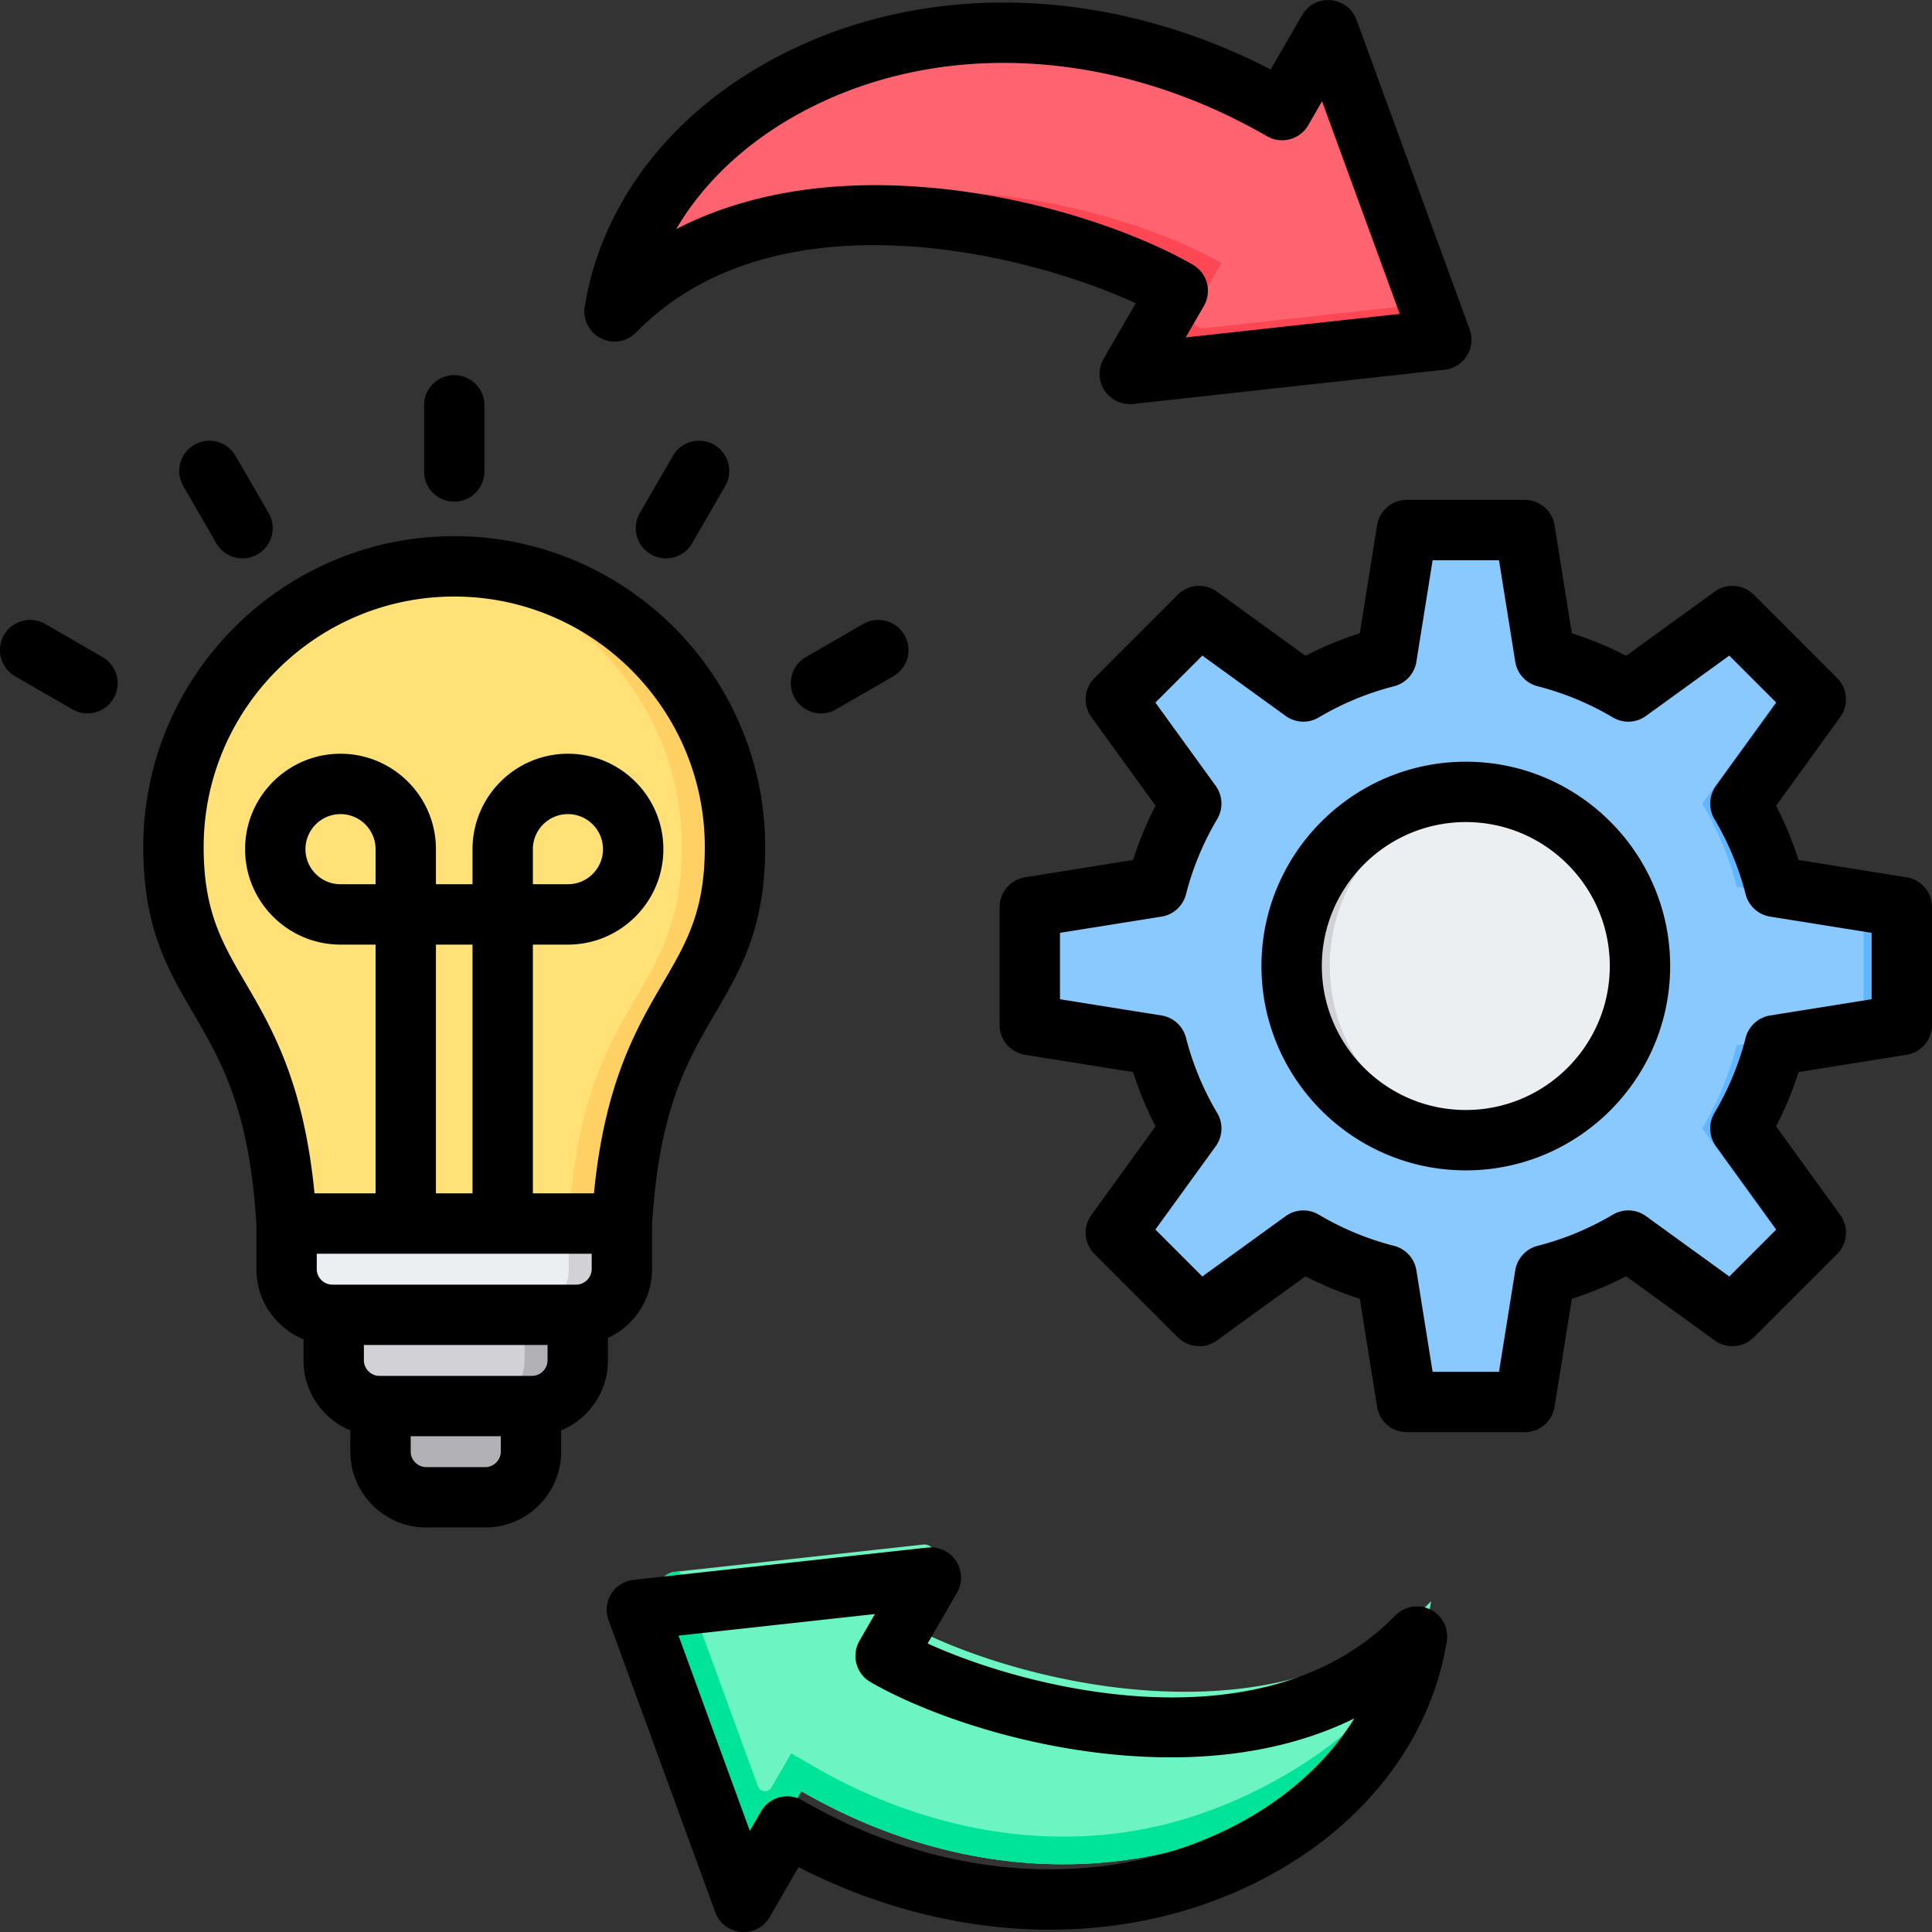 <svg xmlns="http://www.w3.org/2000/svg" version="1.1" xmlns:xlink="http://www.w3.org/1999/xlink" width="512" height="512" x="0" y="0" viewBox="0 0 512 512" style="enable-background:new 0 0 512 512" xml:space="preserve" class=""><rect x="0" y="0" width="512" height="512" fill="#333333" stroke="none"/><g><g fill-rule="evenodd" clip-rule="evenodd"><path fill="#b1b1b5" d="M100.846 364.433h39.872v20.278c0 6.65-5.441 12.091-12.09 12.091h-15.692c-6.649 0-12.09-5.44-12.09-12.091z" opacity="1" data-original="#b1b1b5"></path><path fill="#d1d1d6" d="M88.445 335.234h64.672v25.294c0 6.651-5.44 12.091-12.09 12.091h-40.491c-6.651 0-12.092-5.439-12.092-12.091v-25.294z" opacity="1" data-original="#d1d1d6"></path><path fill="#b1b1b5" d="M139.034 348.437v12.091c0 1.365-.229 2.678-.65 3.905-1.633 4.75-6.154 8.186-11.439 8.186h14.084c6.65 0 12.09-5.439 12.09-12.091V348.43c-.134.005-.268.007-.403.007z" opacity="1" data-original="#b1b1b5"></path><path fill="#eceff1" d="M75.951 312.179h88.854v24.168c0 6.65-5.44 12.091-12.09 12.091H88.041c-6.649 0-12.091-5.44-12.091-12.091v-24.168z" opacity="1" data-original="#eceff1" class=""></path><path fill="#d1d1d6" d="M150.721 324.254v12.093c0 6.65-5.44 12.091-12.09 12.091h14.084c.135 0 .269-.002.403-.007 6.465-.214 11.687-5.568 11.687-12.084l.001-12.092h-14.085z" opacity="1" data-original="#d1d1d6"></path><path fill="#ffe177" d="M120.378 150.085c41.093 0 74.405 33.312 74.405 74.405 0 41.323-26.398 38.853-29.978 99.764H75.95c-3.58-60.911-29.978-58.441-29.978-99.764.001-41.093 33.313-74.405 74.406-74.405z" opacity="1" data-original="#ffe177"></path><path fill="#ffd064" d="M113.336 150.414c37.79 3.548 67.363 35.358 67.363 74.076 0 38.383-22.775 38.983-28.885 87.688-.468 3.73-.838 7.743-1.093 12.076h14.084c3.58-60.911 29.978-58.441 29.978-99.764 0-41.093-33.312-74.405-74.405-74.405-2.375 0-4.724.111-7.042.329z" opacity="1" data-original="#ffd064"></path><path fill="#8ac9fe" d="M409.46 174.104a83.988 83.988 0 0 1 22.052 9.145l27.603-19.986 22.088 22.088-19.986 27.604a84.039 84.039 0 0 1 9.143 22.051l33.641 5.385v31.237l-33.64 5.385a83.988 83.988 0 0 1-9.145 22.052l19.986 27.604-22.088 22.088-27.604-19.986a84.065 84.065 0 0 1-22.052 9.143l-5.385 33.641h-31.237l-5.385-33.64a84.009 84.009 0 0 1-22.053-9.145l-27.603 19.986-22.088-22.088 19.986-27.604a84.045 84.045 0 0 1-9.143-22.052l-33.641-5.385V240.39l33.642-5.385a84.025 84.025 0 0 1 9.143-22.051l-19.986-27.604 22.088-22.088 27.602 19.985a84.033 84.033 0 0 1 22.054-9.144l5.385-33.64h31.237z" opacity="1" data-original="#8ac9fe" class=""></path><path fill="#60b7ff" d="M460.251 277.012a83.988 83.988 0 0 1-9.145 22.052l19.986 27.604-17.841 17.841 5.865 4.246 22.088-22.087-19.986-27.604a84.036 84.036 0 0 0 9.145-22.052l33.64-5.385V240.39l-33.641-5.385a84.072 84.072 0 0 0-9.143-22.051l19.986-27.604-22.088-22.087-5.865 4.246 17.841 17.841-19.986 27.604a84.072 84.072 0 0 1 9.143 22.051l33.641 5.385v31.237z" opacity="1" data-original="#60b7ff"></path><circle cx="388.457" cy="256.009" r="46.154" fill="#eceff1" transform="rotate(-67.48 388.56 255.911)" opacity="1" data-original="#eceff1" class=""></circle><path fill="#d1d1d6" d="M352.414 256.009c0 23.782 17.987 43.362 41.098 45.88a46.649 46.649 0 0 1-5.056.273c-25.49 0-46.154-20.664-46.154-46.154a45.98 45.98 0 0 1 4.661-20.236c7.499-15.347 23.262-25.918 41.493-25.918 1.708 0 3.395.093 5.056.274-18.219 1.985-33.254 14.573-38.802 31.464a46.155 46.155 0 0 0-2.296 14.417z" opacity="1" data-original="#d1d1d6"></path><path fill="#6cf5c2" d="m238.446 429.463 9.031-15.643a2.94 2.94 0 0 0-.086-3.14 2.936 2.936 0 0 0-2.839-1.342l-65.671 7.211c-1.579.173-2.865.984-3.702 2.333-.838 1.349-.993 2.861-.448 4.353l23.884 65.367a2.941 2.941 0 0 0 2.558 1.959 2.944 2.944 0 0 0 2.858-1.488l8.317-14.406c76.371 44.093 157.528 6.831 166.922-50.332-39.869 40.708-113.942 20.649-140.824 5.128z" opacity="1" data-original="#6cf5c2"></path><path fill="#00e499" d="m204.031 489.072 8.317-14.406c70.267 40.569 144.585 12.267 163.333-37.038-13.605 22.347-40.335 38.531-64.147 45.114-32.433 8.966-66.726 2.201-95.521-14.424l-6.349-3.666-5.206 9.016c-.398.689-1.113 1.061-1.905.992s-1.432-.559-1.705-1.306l-20.803-56.933-1.165.128c-1.579.173-2.865.984-3.702 2.333-.838 1.349-.993 2.861-.448 4.353l23.884 65.367a2.941 2.941 0 0 0 2.558 1.959 2.943 2.943 0 0 0 2.859-1.489z" opacity="1" data-original="#00e499"></path><path fill="#fe646f" d="m313.672 74.376-9.031 15.643c-.579 1.004-.547 2.169.086 3.14s1.687 1.469 2.839 1.342l65.671-7.21c1.579-.173 2.865-.984 3.702-2.333.838-1.349.993-2.861.448-4.353l-23.884-65.367a2.941 2.941 0 0 0-2.558-1.959 2.944 2.944 0 0 0-2.858 1.488l-8.317 14.406c-76.371-44.093-157.528-6.831-166.922 50.332 39.869-40.709 113.942-20.65 140.824-5.129z" opacity="1" data-original="#fe646f"></path><path fill="#fd4755" d="m316.306 82.478 7.368-12.762c-23.438-13.532-82.749-30.514-123.987-7.663 40.311-15.551 92.384-.149 113.985 12.323l-9.031 15.643c-.579 1.004-.547 2.169.086 3.14s1.687 1.469 2.839 1.342l65.671-7.21c1.579-.173 2.865-.984 3.702-2.333.838-1.349.993-2.861.448-4.353l-.01-.028-58.146 6.384a2.936 2.936 0 0 1-2.839-1.342 2.942 2.942 0 0 1-.086-3.141z" opacity="1" data-original="#fd4755"></path><path d="M323.973 485.41c-33.374 15.801-75.012 12.699-111.371-8.299a8.111 8.111 0 0 0-4-1.071 7.984 7.984 0 0 0-6.93 4l-2.972 5.139-18.892-51.72 52.053-5.72-4.094 7.099c-2.208 3.831-.896 8.722 2.924 10.931 13.43 7.75 39.548 17.53 68.988 19.57 22.718 1.579 42.761-1.829 59.233-9.941-7.66 12.353-19.651 22.773-34.939 30.012zm55.157-58.84a8.017 8.017 0 0 0-9.331 1.541c-34.468 35.211-96.602 19.93-123.97 7.43l7.783-13.47a8.012 8.012 0 0 0-.231-8.38 7.995 7.995 0 0 0-7.571-3.569l-77.889 8.55a7.992 7.992 0 0 0-5.93 3.729 8.008 8.008 0 0 0-.712 6.971l28.27 77.39a8.027 8.027 0 0 0 7.519 5.25 8.002 8.002 0 0 0 6.93-4l7.623-13.21c39.218 20.099 83.238 22.1 119.192 5.071 28.897-13.681 48.077-37.321 52.596-64.86a7.996 7.996 0 0 0-4.279-8.443zM239.678 168.29a7.997 7.997 0 0 1-2.929 10.931l-15.18 8.76a7.919 7.919 0 0 1-3.991 1.08 7.992 7.992 0 0 1-6.93-4.01c-2.208-3.819-.896-8.71 2.92-10.919l15.179-8.771c3.832-2.201 8.723-.891 10.931 2.929zm-50.416-50.42c3.821 2.212 5.128 7.1 2.92 10.931l-8.76 15.17a7.984 7.984 0 0 1-6.934 4.001 7.936 7.936 0 0 1-3.995-1.071c-3.821-2.211-5.132-7.1-2.934-10.931l8.774-15.17c2.207-3.829 7.098-5.139 10.929-2.93zM30.111 185.05a8.008 8.008 0 0 1-6.939 4.01 7.924 7.924 0 0 1-3.991-1.08l-15.179-8.76a8.002 8.002 0 1 1 8-13.861l15.179 8.771c3.817 2.21 5.128 7.101 2.93 10.92zm18.458-56.25a7.998 7.998 0 0 1 2.934-10.931c3.816-2.209 8.708-.899 10.915 2.93l8.774 15.17c2.208 3.831.887 8.72-2.934 10.931a7.933 7.933 0 0 1-3.986 1.071 7.99 7.99 0 0 1-6.944-4.001zm63.813-3.859V107.41a7.994 7.994 0 0 1 7.995-7.999c4.415 0 8.005 3.58 8.005 7.999v17.531c0 4.409-3.59 8.001-8.005 8.001-4.419-.001-7.995-3.592-7.995-8.001zM128.628 388.8H112.93c-2.208 0-4.09-1.87-4.09-4.089v-4.091h23.878v4.091c0 2.219-1.878 4.089-4.09 4.089zm12.59-154.469v-9.291c0-5.121 4.17-9.291 9.292-9.291 5.128 0 9.288 4.17 9.288 9.291 0 5.118-4.16 9.291-9.288 9.291zM53.97 224.49c0 17.04 4.892 25.391 11.071 35.96 6.949 11.87 15.458 26.42 18.307 55.8h16.184v-65.92H90.24c-13.948 0-25.288-11.351-25.288-25.29 0-13.951 11.34-25.29 25.288-25.29 13.939 0 25.288 11.339 25.288 25.29v9.291h9.694v-9.291c0-13.951 11.349-25.29 25.288-25.29 13.949 0 25.289 11.339 25.289 25.29 0 13.939-11.34 25.29-25.289 25.29h-9.292v65.92h16.184c2.849-29.38 11.359-43.93 18.307-55.8 6.179-10.569 11.071-18.92 11.071-35.96 0-36.609-29.789-66.399-66.403-66.399-36.618 0-66.407 29.789-66.407 66.399zm71.252 91.76h-9.694v-65.92h9.694zm-25.689-81.919H90.24c-5.127 0-9.293-4.172-9.293-9.291 0-5.121 4.165-9.291 9.293-9.291 5.123 0 9.293 4.17 9.293 9.291zM88.042 340.44c-2.222 0-4.095-1.879-4.095-4.091v-4.1h72.856v4.1c0 2.211-1.872 4.091-4.094 4.091zm52.978 24.181h-40.478c-2.222 0-4.104-1.881-4.104-4.091v-4.091h48.671v4.091c0 2.21-1.867 4.091-4.089 4.091zm20.09-4.091v-5.961c6.892-3.189 11.689-10.149 11.689-18.22V324.52c1.83-30.54 9.401-43.481 16.722-55.99 6.821-11.649 13.26-22.66 13.26-44.04 0-45.439-36.973-82.399-82.403-82.399-45.435 0-82.408 36.96-82.408 82.399 0 21.38 6.439 32.391 13.26 44.04 7.33 12.509 14.892 25.45 16.722 55.99v11.829c0 8.38 5.17 15.582 12.491 18.581v5.6c0 8.351 5.128 15.53 12.396 18.55v5.631c0 11.079 9.019 20.09 20.09 20.09h15.698c11.071 0 20.09-9.011 20.09-20.09v-5.631c7.275-3.02 12.393-10.199 12.393-18.55zm227.351-66.369c-21.039 0-38.161-17.111-38.161-38.151 0-21.039 17.123-38.15 38.161-38.15 21.029 0 38.152 17.11 38.152 38.15-.001 21.04-17.124 38.151-38.152 38.151zm0-92.301c-29.859 0-54.162 24.289-54.162 54.149 0 29.862 24.303 54.151 54.162 54.151s54.148-24.289 54.148-54.151c-.001-29.859-24.289-54.149-54.148-54.149zm107.54 62.95v-17.599l-26.911-4.301a8.014 8.014 0 0 1-6.481-5.92 75.613 75.613 0 0 0-8.279-19.95 8.019 8.019 0 0 1 .411-8.781l15.981-22.069-12.443-12.45-22.081 15.99a7.986 7.986 0 0 1-8.769.4 75.978 75.978 0 0 0-19.949-8.269 8 8 0 0 1-5.92-6.49l-4.311-26.901h-17.59l-4.307 26.901a8 8 0 0 1-5.92 6.49 76.004 76.004 0 0 0-19.953 8.269 8.01 8.01 0 0 1-8.769-.4l-22.081-15.99-12.439 12.45 15.982 22.069a8.018 8.018 0 0 1 .41 8.781 75.738 75.738 0 0 0-8.279 19.95 8.023 8.023 0 0 1-6.482 5.92l-26.911 4.301v17.599l26.911 4.3a8.023 8.023 0 0 1 6.482 5.92c1.788 7 4.575 13.72 8.279 19.95a8.033 8.033 0 0 1-.401 8.78l-15.991 22.081 12.439 12.44 22.081-15.99a7.986 7.986 0 0 1 8.769-.4 75.718 75.718 0 0 0 19.953 8.27 8 8 0 0 1 5.92 6.49l4.307 26.9h17.59l4.311-26.9a8 8 0 0 1 5.92-6.49c7-1.789 13.708-4.57 19.949-8.27a7.985 7.985 0 0 1 8.769.4l22.081 15.99 12.443-12.44-15.981-22.081a8.017 8.017 0 0 1-.411-8.78 75.723 75.723 0 0 0 8.279-19.95 8.016 8.016 0 0 1 6.491-5.92zm9.26-32.32-28.623-4.581a91.96 91.96 0 0 0-5.958-14.38l17.001-23.49a7.995 7.995 0 0 0-.821-10.35l-22.09-22.08a8.008 8.008 0 0 0-10.35-.829l-23.477 17.009a92.017 92.017 0 0 0-14.392-5.97l-4.58-28.62a7.998 7.998 0 0 0-7.901-6.729h-31.227a7.995 7.995 0 0 0-7.901 6.729l-4.58 28.62a91.914 91.914 0 0 0-14.392 5.97l-23.477-17.009a8.013 8.013 0 0 0-10.354.829l-22.086 22.08a7.99 7.99 0 0 0-.821 10.35l17 23.49a92.365 92.365 0 0 0-5.962 14.38l-28.619 4.581a8.008 8.008 0 0 0-6.741 7.899v31.239a8.007 8.007 0 0 0 6.741 7.901l28.619 4.581a92.503 92.503 0 0 0 5.962 14.38l-17 23.489a7.99 7.99 0 0 0 .821 10.35l22.086 22.08a8.013 8.013 0 0 0 10.354.829l23.477-17.009a92.273 92.273 0 0 0 14.392 5.97l4.58 28.619a7.996 7.996 0 0 0 7.901 6.729h31.227a7.999 7.999 0 0 0 7.901-6.729l4.58-28.619a92.583 92.583 0 0 0 14.392-5.97l23.477 17.009a8.01 8.01 0 0 0 10.35-.829l22.09-22.08a7.995 7.995 0 0 0 .821-10.35L470.68 298.49a91.142 91.142 0 0 0 5.958-14.38l28.623-4.581a7.996 7.996 0 0 0 6.741-7.901V240.39a7.997 7.997 0 0 0-6.741-7.9zm-287.97-205.2c35.51-16.807 79.799-13.519 118.48 8.812a8.009 8.009 0 0 0 10.93-2.93l3.651-6.33 20.59 56.349-56.723 6.23 4.821-8.34a8.05 8.05 0 0 0 .802-6.069 8.004 8.004 0 0 0-3.731-4.861c-14.189-8.19-41.789-18.52-72.908-20.68-3.821-.269-7.561-.4-11.231-.4-20.062 0-37.859 3.951-52.78 11.64 8.107-13.791 21.216-25.431 38.099-33.421zm-58.049 62.36a7.976 7.976 0 0 0 9.326-1.541c36.921-37.689 103.54-21.079 132.414-7.75l-8.514 14.729a8.024 8.024 0 0 0 .231 8.381 8.006 8.006 0 0 0 6.703 3.621c.288 0 .58-.011.868-.04l82.559-9.069a7.976 7.976 0 0 0 5.92-3.731 8.006 8.006 0 0 0 .722-6.969L359.502 5.27a8.024 8.024 0 0 0-6.821-5.231 8.004 8.004 0 0 0-7.623 3.972l-8.307 14.401c-41.544-21.435-88.21-23.623-126.31-5.58-30.482 14.429-50.7 39.358-55.482 68.389-.557 3.44 1.17 6.86 4.283 8.429z" fill="#000000" opacity="1" data-original="#000000" class=""></path></g></g></svg>